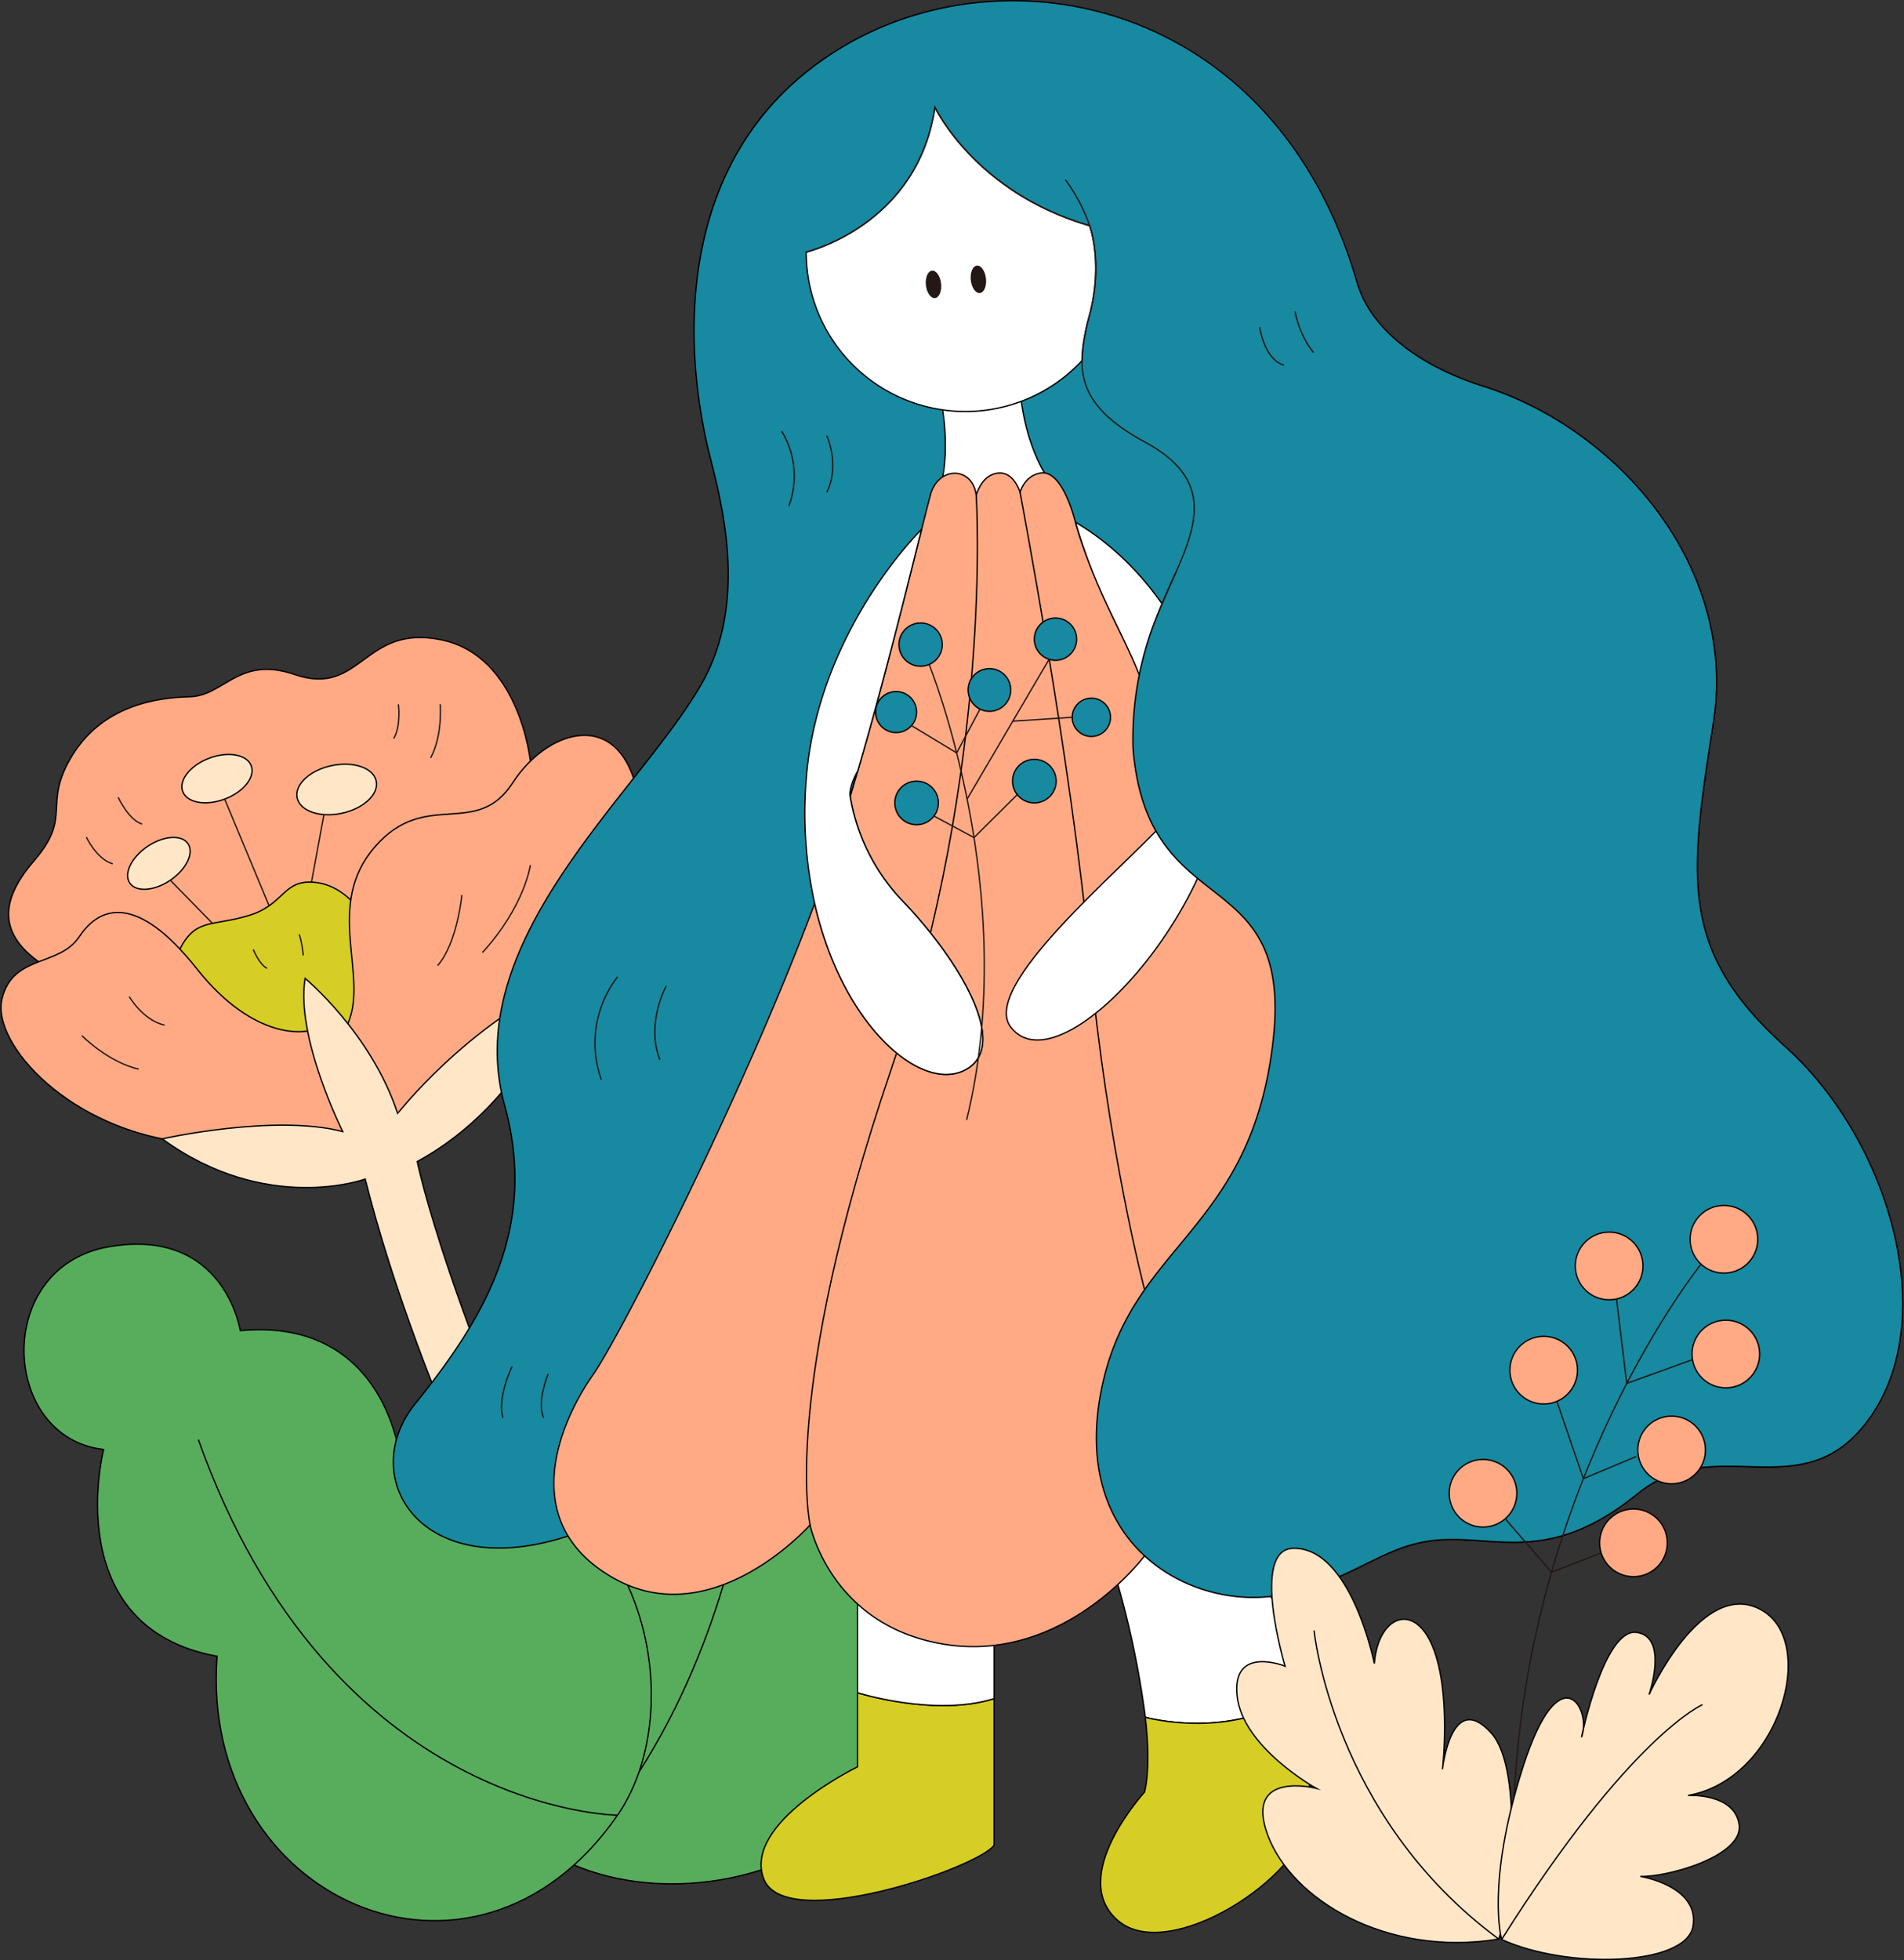 <svg xmlns="http://www.w3.org/2000/svg" width="358.573" height="369.085" viewBox="0 0 358.573 369.085">
  <rect x="0" y="0" width="358.573" height="369.085" fill="#333333" stroke="none"/>
  <g id="Group_3316" data-name="Group 3316" transform="translate(-1941.013 -185.742)">
    <g id="Group_3303" data-name="Group 3303" transform="translate(1941.198 305.776)">
      <g id="Group_3300" data-name="Group 3300">
        <g id="Group_3296" data-name="Group 3296" transform="translate(1.431)">
          <path id="Path_10755" data-name="Path 10755" d="M2040.46,292.365s-1.993-19.768-16.722-22.832c-14.78-3.075-15.052,10.853-27.682,6.517-10.539-3.618-13.274,4.069-19.767,4.2s-16.506,1.787-22.171,11.139.235,11.209-7.126,19.727-6.424,15.182,3.96,20.977,42.686,12.049,65.316-5.262S2041.111,302.658,2040.46,292.365Z" transform="translate(-1942.191 -269.085)" fill="#ffaa85" stroke="#000" stroke-miterlimit="10" stroke-width="0.25"/>
          <path id="Path_10756" data-name="Path 10756" d="M1999.164,277.8s.464,5.963-1.817,10.113" transform="translate(-1917.869 -265.243)" fill="none" stroke="#231815" stroke-miterlimit="10" stroke-width="0.25"/>
          <path id="Path_10757" data-name="Path 10757" d="M1993.413,277.81s.533,4.051-.888,6.454" transform="translate(-1919.996 -265.238)" fill="none" stroke="#231815" stroke-miterlimit="10" stroke-width="0.25"/>
          <path id="Path_10758" data-name="Path 10758" d="M1956.511,289.961s1.964,4.27,4.513,5.053" transform="translate(-1935.876 -259.88)" fill="none" stroke="#231815" stroke-miterlimit="10" stroke-width="0.25"/>
          <path id="Path_10759" data-name="Path 10759" d="M1952.356,295.175s1.914,4.118,4.961,5.017" transform="translate(-1937.709 -257.581)" fill="none" stroke="#231815" stroke-miterlimit="10" stroke-width="0.25"/>
        </g>
        <ellipse id="Ellipse_1807" data-name="Ellipse 1807" cx="6.888" cy="4.119" rx="6.888" ry="4.119" transform="translate(32.778 25.146) rotate(-20.63)" fill="#ffe6c7" stroke="#000" stroke-miterlimit="10" stroke-width="0.25"/>
        <ellipse id="Ellipse_1808" data-name="Ellipse 1808" cx="7.615" cy="4.586" rx="7.615" ry="4.586" transform="translate(54.819 25.705) rotate(-11.975)" fill="#ffe6c7" stroke="#000" stroke-miterlimit="10" stroke-width="0.25"/>
        <ellipse id="Ellipse_1809" data-name="Ellipse 1809" cx="6.614" cy="3.841" rx="6.614" ry="3.841" transform="translate(22.105 43.056) rotate(-34.124)" fill="#ffe6c7" stroke="#000" stroke-miterlimit="10" stroke-width="0.25"/>
        <line id="Line_569" data-name="Line 569" x2="10.958" y2="26.309" transform="translate(42.127 30.429)" fill="none" stroke="#231815" stroke-miterlimit="10" stroke-width="0.25"/>
        <line id="Line_570" data-name="Line 570" x1="3.791" y2="20.634" transform="translate(57.03 33.327)" fill="none" stroke="#231815" stroke-miterlimit="10" stroke-width="0.25"/>
        <line id="Line_571" data-name="Line 571" x2="11.196" y2="11.448" transform="translate(31.89 45.704)" fill="none" stroke="#231815" stroke-miterlimit="10" stroke-width="0.25"/>
        <g id="Group_3297" data-name="Group 3297" transform="translate(33.062 46.053)">
          <path id="Path_10760" data-name="Path 10760" d="M1999.391,307.525s-3.19-5.869-9.258-6.434-5.578,4.248-12.507,6.284-9.848.473-12.856,6.271,5.154,21.495,17.533,21.261S2008.007,330.909,1999.391,307.525Z" transform="translate(-1964.142 -301.045)" fill="#d6cd25" stroke="#000" stroke-miterlimit="10" stroke-width="0.25"/>
          <path id="Path_10761" data-name="Path 10761" d="M1980.188,307.863a21.077,21.077,0,0,1,.735,3.989" transform="translate(-1957.067 -298.039)" fill="none" stroke="#231815" stroke-miterlimit="10" stroke-width="0.25"/>
          <path id="Path_10762" data-name="Path 10762" d="M1974.176,309.85s1.051,2.731,2.589,3.561" transform="translate(-1959.718 -297.163)" fill="none" stroke="#231815" stroke-miterlimit="10" stroke-width="0.25"/>
        </g>
        <g id="Group_3298" data-name="Group 3298" transform="translate(63.404 18.424)">
          <path id="Path_10763" data-name="Path 10763" d="M2028.733,327.564s15.743-11.77,13.462-31.661-17.106-15.816-24.018-5.114-16.371,1-25.979,12.09-1.089,24.148-5.078,33.269-2.61,30.359,12.258,22.166S2028.733,327.564,2028.733,327.564Z" transform="translate(-1985.199 -281.871)" fill="#ffaa85" stroke="#000" stroke-miterlimit="10" stroke-width="0.25"/>
          <path id="Path_10764" data-name="Path 10764" d="M2013.155,298.826s-1.081,7.771-9.035,16.46" transform="translate(-1976.856 -274.395)" fill="none" stroke="#231815" stroke-miterlimit="10" stroke-width="0.25"/>
          <path id="Path_10765" data-name="Path 10765" d="M2002.824,302.739s-.83,9.038-4.563,13.283" transform="translate(-1979.44 -272.669)" fill="none" stroke="#231815" stroke-miterlimit="10" stroke-width="0.25"/>
        </g>
        <g id="Group_3299" data-name="Group 3299" transform="translate(0 51.772)">
          <path id="Path_10766" data-name="Path 10766" d="M1998.948,327.314s-9.714,2.383-20.911-11.751-18.225-11.81-22.065-6.025-12.551,3.319-14.587,11.74,12.817,24.934,35.218,27.116,34.827,4.373,33.75-4.486S1998.948,327.314,1998.948,327.314Z" transform="translate(-1941.198 -305.014)" fill="#ffaa85" stroke="#000" stroke-miterlimit="10" stroke-width="0.25"/>
          <path id="Path_10767" data-name="Path 10767" d="M1951.763,321.111s5.041,5.056,10.725,6.307" transform="translate(-1936.539 -297.917)" fill="none" stroke="#231815" stroke-miterlimit="10" stroke-width="0.25"/>
          <path id="Path_10768" data-name="Path 10768" d="M1957.961,316.006s2.589,4.5,6.667,5.366" transform="translate(-1933.806 -300.168)" fill="none" stroke="#231815" stroke-miterlimit="10" stroke-width="0.25"/>
        </g>
        <path id="Path_10769" data-name="Path 10769" d="M2038.846,313.581s-7.5,23.153-28.541,34.543c0,0,5.558,28.129,33.514,86.759L2034.866,438s-23.932-45.079-34.365-86.563c0,0-18.584,6.767-38.236-7.579,0,0,21.143-4.721,34-1.37,0,0-8.92-17.789-7.085-28.849,0,0,12.453,10.3,17.436,25.454C2006.618,339.092,2019.347,322.626,2038.846,313.581Z" transform="translate(-1931.908 -249.465)" fill="#ffe6c7" stroke="#000" stroke-miterlimit="10" stroke-width="0.25"/>
      </g>
      <g id="Group_3301" data-name="Group 3301" transform="translate(84.095 76.466)">
        <path id="Path_10770" data-name="Path 10770" d="M2025.463,404.523s-35.318,9.881-23.476,48.131c11.206,36.2,57.275,31.574,71.767,16.286,15.354-16.2,15.314-35.7-.646-59.6,0,0,14.716-9.963,13.451-27.531s-16.113-26.656-16.113-26.656,11.631-12.513,4-24.995-23.285-8.5-27.613-.725-3.453,15.632.825,21.109c0,0-18.677.014-27.287,13.27C2011.876,376.9,2015.706,393.716,2025.463,404.523Z" transform="translate(-1999.559 -322.151)" fill="#58ad5d" stroke="#000" stroke-miterlimit="10" stroke-width="0.25"/>
        <path id="Path_10771" data-name="Path 10771" d="M2052.1,351.651s4.7,68.062-36.735,111.668" transform="translate(-1992.591 -309.143)" fill="#58ad5d" stroke="#000" stroke-miterlimit="10" stroke-width="0.25"/>
      </g>
      <g id="Group_3302" data-name="Group 3302" transform="translate(4.336 114.23)">
        <path id="Path_10772" data-name="Path 10772" d="M2055.985,455.872c15.1-21.809,4.01-70.518-40.922-66.986,0,0-2.525-26.81-30.12-24.251,0,0-2.993-19.6-24.806-15.783s-20.35,35.975-.939,38.161c0,0-8.575,33.45,21.365,38.94C1977.144,471.77,2028.9,494.981,2055.985,455.872Z" transform="translate(-1944.207 -348.359)" fill="#58ad5d" stroke="#000" stroke-miterlimit="10" stroke-width="0.25"/>
        <path id="Path_10773" data-name="Path 10773" d="M2045.939,444.613s-53.9-.39-78.949-70.721" transform="translate(-1934.161 -337.1)" fill="#58ad5d" stroke="#000" stroke-miterlimit="10" stroke-width="0.25"/>
      </g>
    </g>
    <g id="Group_3312" data-name="Group 3312" transform="translate(2015.094 185.877)">
      <path id="Path_10774" data-name="Path 10774" d="M2174.006,239.028c2.373,8.221,11.046,15.443,23.758,19.447,25.187,7.932,47.909,33.923,43.315,63.3s-6.548,42.974,13.6,61.105,29.865,53.151,14.478,71.616c-12.292,14.75-28.056.893-42.34,12.495-16.278,13.222-26.256,8.007-37.079,8.685s-15.495,7.3-29.524,10.257c-16.523,3.478-40-8.428-34.53-37.814,5.26-28.274,28.309-29.913,32.471-66.363,3.9-34.2-23.677-21.646-26.383-55.131a61.545,61.545,0,0,1,3.472-22.137,62.818,62.818,0,0,1-21.346,5.079l0,0s-8.674,115.481-8.214,116.569-24.882,16.692-63.967,40.984-58.285-.787-45.106-17.093,23.117-33.251,16.816-56.183c-8.538-31.064,24.995-58.4,37-79.178,9.2-15.921,3.585-35.171,1.511-43.616-4.754-19.362-7.284-56.592,24.523-76.111S2158.769,186.241,2174.006,239.028Z" transform="translate(-1992.48 -185.877)" fill="#1789a0" stroke="#000" stroke-miterlimit="10" stroke-width="0.25"/>
      <g id="Group_3304" data-name="Group 3304" transform="translate(69.25 301.252)">
        <path id="Path_10775" data-name="Path 10775" d="M2058.689,406.967v13.96s-21.616,10.523-17.669,21.047,40.5-2.075,43.4-6.3V408.081C2073.247,411.575,2058.689,406.967,2058.689,406.967Z" transform="translate(-2040.539 -389.638)" fill="#d6cd25" stroke="#000" stroke-miterlimit="10" stroke-width="0.25"/>
        <path id="Path_10776" data-name="Path 10776" d="M2053.135,395.549V412.27s14.558,4.608,25.733,1.114v-9.8S2068.7,392.229,2053.135,395.549Z" transform="translate(-2034.984 -394.941)" fill="#fff" stroke="#000" stroke-linejoin="round" stroke-width="0.25"/>
      </g>
      <g id="Group_3305" data-name="Group 3305" transform="translate(133.188 282.698)">
        <path id="Path_10777" data-name="Path 10777" d="M2122.438,417.951c-1.265-7.362-3.183-14.244-5.617-18.139-5.261-8.42-16.048-23.416-26.308-15.522s-2.482,13.288-2.482,13.288a171.605,171.605,0,0,1,5.177,25C2093.217,422.579,2109.647,427.135,2122.438,417.951Z" transform="translate(-2084.78 -382.065)" fill="#fff" stroke="#000" stroke-linejoin="round" stroke-width="0.25"/>
        <path id="Path_10778" data-name="Path 10778" d="M2122.569,406.969c-12.792,9.185-29.221,4.628-29.23,4.625.594,5.244.723,10.316-.134,14.067,0,0-14.616,15.944-5.043,24.2s34.84-8.156,35.894-19.205C2124.621,424.722,2124.039,415.521,2122.569,406.969Z" transform="translate(-2084.911 -371.083)" fill="#d6cd25" stroke="#000" stroke-miterlimit="10" stroke-width="0.25"/>
      </g>
      <path id="Path_10779" data-name="Path 10779" d="M2080.3,209.253a32.762,32.762,0,0,1,4.586,8.682" transform="translate(-1953.757 -175.569)" fill="none" stroke="#231815" stroke-miterlimit="10" stroke-width="0.25"/>
      <path id="Path_10780" data-name="Path 10780" d="M2063.516,236.862s3.6,11.774,0,21.867c0,0,12.9,4.385,21.548-3.064,0,0-5.929-6.788-6.168-22.168Z" transform="translate(-1961.156 -164.879)" fill="#fff" stroke="#000" stroke-linejoin="round" stroke-width="0.25"/>
      <g id="Group_3307" data-name="Group 3307" transform="translate(30.233 88.894)">
        <g id="Group_3306" data-name="Group 3306">
          <path id="Path_10781" data-name="Path 10781" d="M2052.26,291.361q.735-2.438,1.444-4.876c-1.029,1.866-1.68,2.978-1.68,2.978S2052.067,290.17,2052.26,291.361Z" transform="translate(-1996.457 -230.407)" fill="#1789a0" stroke="#000" stroke-miterlimit="10" stroke-width="0.25"/>
          <path id="Path_10782" data-name="Path 10782" d="M2128.956,293.965c-5.261-8.641-14.6-26.852-17.274-37.1-1.219-4.673-3.487-9.734-6.538-9.264s-3.9,3.641-3.9,3.641-1.128-4.02-4.232-3.611-4.02,4.193-4.02,4.193c-.634-5.486-7.171-5.644-8.65,0-.493,1.878-1.042,4.038-1.635,6.392-2.914,11.554-7.013,28.318-12,45.432q-.709,2.438-1.444,4.876a37.344,37.344,0,0,0,9.757,19.558c10.3,10.662,20.859,27.511,11.718,32-8.369,4.114-23.035-8.695-28.17-31.436-13.056,35.132-36.388,81.093-41.776,88.789-6.051,8.643-14.643,27.852,4.033,38.318s36.878-10.084,36.878-10.084,3.813,19.038,25.352,22.472c22.645,3.611,37.654-16.673,37.654-16.673,5.1-.829,50.339-37.5,54.339-76.064S2134.112,302.435,2128.956,293.965Z" transform="translate(-2013.462 -247.568)" fill="#ffaa85" stroke="#000" stroke-miterlimit="10" stroke-width="0.25"/>
        </g>
        <path id="Path_10783" data-name="Path 10783" d="M2078.439,250.52s3.367,51.029-16.081,108.248c-20.79,61.169-15.208,85.6-15.208,85.6" transform="translate(-1998.907 -246.266)" fill="none" stroke="#000" stroke-miterlimit="10" stroke-width="0.25"/>
        <path id="Path_10784" data-name="Path 10784" d="M2074.383,250.116s9.728,51.095,13.108,87.506,10.356,62.634,10.356,62.634" transform="translate(-1986.598 -246.444)" fill="none" stroke="#000" stroke-miterlimit="10" stroke-width="0.25"/>
        <path id="Path_10785" data-name="Path 10785" d="M2064.558,324.822a37.343,37.343,0,0,1-9.757-19.558c-.193-1.192.416-3.01,1.444-4.876,4.987-17.114,9.087-33.878,12-45.432h0s-19.6,19.068-21.74,47.1a78.712,78.712,0,0,0,1.6,23.332c5.134,22.741,19.8,35.55,28.169,31.436C2085.417,352.333,2074.856,335.484,2064.558,324.822Z" transform="translate(-1998.999 -244.31)" fill="#fff" stroke="#000" stroke-linejoin="round" stroke-width="0.25"/>
      </g>
      <path id="Path_10786" data-name="Path 10786" d="M2073.448,349.12c-5.963-7.663,20.891-29.671,29.1-38.86-.634-29.5-10.187-33.009-16.938-56.242,8.731,5.154,20.056,15.644,27.052,37.708C2121.057,318.2,2083.7,362.3,2073.448,349.12Z" transform="translate(-1957.154 -155.83)" fill="#fff" stroke="#000" stroke-linejoin="round" stroke-width="0.25"/>
      <path id="Path_10787" data-name="Path 10787" d="M2144.125,310.552s.945,10.715,6.618,14.182" transform="translate(-1925.612 -130.901)" fill="none" stroke="#231815" stroke-miterlimit="10" stroke-width="0.25"/>
      <path id="Path_10788" data-name="Path 10788" d="M2153.092,303.442s0,19.987,9.77,26.3" transform="translate(-1921.657 -134.036)" fill="none" stroke="#231815" stroke-miterlimit="10" stroke-width="0.25"/>
      <path id="Path_10789" data-name="Path 10789" d="M2155.811,351.724s4.244,12.4-2.719,18.858" transform="translate(-1921.657 -112.746)" fill="none" stroke="#231815" stroke-miterlimit="10" stroke-width="0.25"/>
      <path id="Path_10790" data-name="Path 10790" d="M2165.835,352.922a15.628,15.628,0,0,1,0,13.9" transform="translate(-1916.038 -112.218)" fill="none" stroke="#231815" stroke-miterlimit="10" stroke-width="0.25"/>
      <path id="Path_10791" data-name="Path 10791" d="M2043.23,242.133a16.179,16.179,0,0,1,1.359,14.07" transform="translate(-1970.102 -161.071)" fill="none" stroke="#231815" stroke-miterlimit="10" stroke-width="0.25"/>
      <path id="Path_10792" data-name="Path 10792" d="M2049.122,242.7s2.547,5.551,0,10.69" transform="translate(-1967.504 -160.822)" fill="none" stroke="#231815" stroke-miterlimit="10" stroke-width="0.25"/>
      <path id="Path_10793" data-name="Path 10793" d="M2023.08,313.432a20.419,20.419,0,0,0-3.056,19.359" transform="translate(-1980.859 -129.631)" fill="none" stroke="#231815" stroke-miterlimit="10" stroke-width="0.25"/>
      <path id="Path_10794" data-name="Path 10794" d="M2028.8,314.611s-3.906,7.077-1.189,13.9" transform="translate(-1977.411 -129.111)" fill="none" stroke="#231815" stroke-miterlimit="10" stroke-width="0.25"/>
      <path id="Path_10795" data-name="Path 10795" d="M2008.6,364.343s-2.888,5.944-1.7,9.68" transform="translate(-1986.248 -107.181)" fill="none" stroke="#231815" stroke-miterlimit="10" stroke-width="0.25"/>
      <path id="Path_10796" data-name="Path 10796" d="M2013.119,365.286s-2.225,5.265-.867,8.322" transform="translate(-1983.956 -106.766)" fill="none" stroke="#231815" stroke-miterlimit="10" stroke-width="0.25"/>
      <path id="Path_10797" data-name="Path 10797" d="M2110.319,226.482s1.628,9.624,9.032,11.252" transform="translate(-1940.519 -167.972)" fill="none" stroke="#231815" stroke-miterlimit="10" stroke-width="0.25"/>
      <path id="Path_10798" data-name="Path 10798" d="M2105.695,228.537s.9,6.151,4.6,7.147" transform="translate(-1942.557 -167.066)" fill="none" stroke="#231815" stroke-miterlimit="10" stroke-width="0.25"/>
      <g id="Group_3310" data-name="Group 3310" transform="translate(77.741 20.048)">
        <g id="Group_3309" data-name="Group 3309">
          <g id="Group_3308" data-name="Group 3308">
            <path id="Path_10799" data-name="Path 10799" d="M2099.817,238.864c2.591-9.853,0-16.757,0-16.757-21.655-6.284-29.133-22.318-29.133-22.318-3.24,22.318-24.253,27.283-24.253,27.283a29.983,29.983,0,0,0,51.95,20.439A35.2,35.2,0,0,1,2099.817,238.864Z" transform="translate(-2046.431 -199.79)" fill="#fff" stroke="#000" stroke-linejoin="round" stroke-width="0.25"/>
          </g>
          <ellipse id="Ellipse_1810" data-name="Ellipse 1810" cx="1.438" cy="2.598" rx="1.438" ry="2.598" transform="translate(30.716 29.992) rotate(-6.387)" fill="#231815"/>
          <ellipse id="Ellipse_1811" data-name="Ellipse 1811" cx="1.438" cy="2.598" rx="1.438" ry="2.598" transform="translate(22.262 30.938) rotate(-6.387)" fill="#231815"/>
        </g>
      </g>
      <path id="Path_10800" data-name="Path 10800" d="M2076.745,271.717" transform="translate(-1955.323 -148.026)" fill="#58ad5d" stroke="#000" stroke-miterlimit="10" stroke-width="0.25"/>
      <path id="Path_10801" data-name="Path 10801" d="M2133.491,222.763c2.373,8.221,11.047,15.443,23.759,19.447,25.187,7.932,47.909,33.923,43.315,63.3s-6.548,42.974,13.6,61.105,29.865,53.151,14.478,71.616c-12.292,14.75-28.055.893-42.34,12.495-16.278,13.222-26.256,8.007-37.079,8.685s-15.495,7.3-29.524,10.257c-16.524,3.478-40-8.428-34.53-37.814,5.26-28.274,28.309-29.913,32.471-66.363,3.905-34.2-23.677-21.646-26.382-55.131a61.538,61.538,0,0,1,3.472-22.137s1.887-5.2,4.721-11.218" transform="translate(-1951.965 -169.612)" fill="#1789a0" stroke="#000" stroke-miterlimit="10" stroke-width="0.25"/>
      <path id="Path_10802" data-name="Path 10802" d="M2046.431,227.073s21.013-4.966,24.253-27.283c0,0,7.478,16.034,29.133,22.318,0,0,2.591,6.9,0,16.757s-3.029,16.7,10.356,23.939c17.186,9.3,6.377,20.936,1.281,35.547" transform="translate(-1968.69 -179.742)" fill="none" stroke="#231815" stroke-miterlimit="10" stroke-width="0.25"/>
      <g id="Group_3311" data-name="Group 3311" transform="translate(90.818 116.229)">
        <path id="Path_10803" data-name="Path 10803" d="M2062.493,272.579s17.553,43.149,7.069,85.81" transform="translate(-2052.426 -263.874)" fill="none" stroke="#231815" stroke-miterlimit="10" stroke-width="0.25"/>
        <circle id="Ellipse_1812" data-name="Ellipse 1812" cx="4.077" cy="4.077" r="4.077" transform="translate(4.4 0.93)" fill="#1789a0" stroke="#000" stroke-miterlimit="10" stroke-width="0.25"/>
        <circle id="Ellipse_1813" data-name="Ellipse 1813" cx="4.018" cy="4.018" r="4.018" transform="translate(17.418 9.528)" fill="#1789a0" stroke="#000" stroke-miterlimit="10" stroke-width="0.25"/>
        <circle id="Ellipse_1814" data-name="Ellipse 1814" cx="3.86" cy="3.86" r="3.86" transform="translate(0 13.851)" fill="#1789a0" stroke="#000" stroke-miterlimit="10" stroke-width="0.25"/>
        <circle id="Ellipse_1815" data-name="Ellipse 1815" cx="4.105" cy="4.105" r="4.105" transform="translate(3.614 30.712)" fill="#1789a0" stroke="#000" stroke-miterlimit="10" stroke-width="0.25"/>
        <circle id="Ellipse_1816" data-name="Ellipse 1816" cx="3.982" cy="3.982" r="3.982" transform="translate(29.894)" fill="#1789a0" stroke="#000" stroke-miterlimit="10" stroke-width="0.25"/>
        <circle id="Ellipse_1817" data-name="Ellipse 1817" cx="3.604" cy="3.604" r="3.604" transform="translate(37.026 15.092)" fill="#1789a0" stroke="#000" stroke-miterlimit="10" stroke-width="0.25"/>
        <circle id="Ellipse_1818" data-name="Ellipse 1818" cx="4.105" cy="4.105" r="4.105" transform="translate(25.789 26.607)" fill="#1789a0" stroke="#000" stroke-miterlimit="10" stroke-width="0.25"/>
        <path id="Path_10804" data-name="Path 10804" d="M2060.15,281.472l8.58,5.191,4.331-8.148" transform="translate(-2053.458 -261.257)" fill="none" stroke="#231815" stroke-miterlimit="10" stroke-width="0.25"/>
        <path id="Path_10805" data-name="Path 10805" d="M2063,293.6l7.732,4.152,8.322-8.252" transform="translate(-2052.202 -256.412)" fill="none" stroke="#231815" stroke-miterlimit="10" stroke-width="0.25"/>
        <line id="Line_572" data-name="Line 572" x1="15.464" y2="26.365" transform="translate(17.234 7.725)" fill="none" stroke="#231815" stroke-miterlimit="10" stroke-width="0.25"/>
        <line id="Line_573" data-name="Line 573" x1="11.191" y2="0.732" transform="translate(25.834 18.695)" fill="none" stroke="#231815" stroke-miterlimit="10" stroke-width="0.25"/>
      </g>
    </g>
    <g id="Group_3315" data-name="Group 3315" transform="translate(2173.914 412.712)">
      <circle id="Ellipse_1819" data-name="Ellipse 1819" cx="6.372" cy="6.372" r="6.372" transform="translate(85.388)" fill="#ffaa85" stroke="#000" stroke-miterlimit="10" stroke-width="0.25"/>
      <circle id="Ellipse_1820" data-name="Ellipse 1820" cx="6.372" cy="6.372" r="6.372" transform="translate(63.768 5.021)" fill="#ffaa85" stroke="#000" stroke-miterlimit="10" stroke-width="0.25"/>
      <circle id="Ellipse_1821" data-name="Ellipse 1821" cx="6.372" cy="6.372" r="6.372" transform="translate(85.745 21.603)" fill="#ffaa85" stroke="#000" stroke-miterlimit="10" stroke-width="0.25"/>
      <circle id="Ellipse_1822" data-name="Ellipse 1822" cx="6.372" cy="6.372" r="6.372" transform="translate(51.444 24.644)" fill="#ffaa85" stroke="#000" stroke-miterlimit="10" stroke-width="0.25"/>
      <circle id="Ellipse_1823" data-name="Ellipse 1823" cx="6.372" cy="6.372" r="6.372" transform="translate(75.536 39.667)" fill="#ffaa85" stroke="#000" stroke-miterlimit="10" stroke-width="0.25"/>
      <circle id="Ellipse_1824" data-name="Ellipse 1824" cx="6.372" cy="6.372" r="6.372" transform="translate(40.019 47.82)" fill="#ffaa85" stroke="#000" stroke-miterlimit="10" stroke-width="0.25"/>
      <circle id="Ellipse_1825" data-name="Ellipse 1825" cx="6.372" cy="6.372" r="6.372" transform="translate(68.352 57.157)" fill="#ffaa85" stroke="#000" stroke-miterlimit="10" stroke-width="0.25"/>
      <path id="Path_10806" data-name="Path 10806" d="M2174.214,350.928s-32.635,40.291-35.263,100.978" transform="translate(-2086.713 -339.932)" fill="none" stroke="#231815" stroke-miterlimit="10" stroke-width="0.25"/>
      <path id="Path_10807" data-name="Path 10807" d="M2166.646,366.944l-12.377,4.477-1.929-15.9" transform="translate(-2080.809 -337.908)" fill="none" stroke="#231815" stroke-miterlimit="10" stroke-width="0.25"/>
      <path id="Path_10808" data-name="Path 10808" d="M2159.5,379.278l-9.965,4.179-4.99-14.569" transform="translate(-2084.244 -332.012)" fill="none" stroke="#231815" stroke-miterlimit="10" stroke-width="0.25"/>
      <path id="Path_10809" data-name="Path 10809" d="M2155.861,390.659l-9.35,3.652L2137.8,384.24" transform="translate(-2087.222 -325.243)" fill="none" stroke="#231815" stroke-miterlimit="10" stroke-width="0.25"/>
      <g id="Group_3313" data-name="Group 3313" transform="translate(0 64.551)">
        <path id="Path_10810" data-name="Path 10810" d="M2113.38,388.1c-8.2.131-1.566,22.191-1.566,22.191s-10.108-4.058-9.036,5.644,14.882,17.351,14.882,17.351-13.614-3.464-9.15,8.735,22.367,23.1,43.537,19.656c1.86-5.255,5.061-31.7-1.451-38.842-7.512-8.236-9.141,6.859-9.141,6.859s1.681-14.4-1.829-23.028-10.316-5.8-11.009,3.131C2128.617,409.792,2124.275,387.92,2113.38,388.1Z" transform="translate(-2102.698 -388.094)" fill="#ffe6c7" stroke="#000" stroke-miterlimit="10" stroke-width="0.25"/>
        <path id="Path_10811" data-name="Path 10811" d="M2112.81,398.842s3.463,35.008,34.779,58.091" transform="translate(-2098.24 -383.355)" fill="#ffe6c7" stroke="#000" stroke-miterlimit="10" stroke-width="0.25"/>
      </g>
      <g id="Group_3314" data-name="Group 3314" transform="translate(49.257 75.063)">
        <path id="Path_10812" data-name="Path 10812" d="M2163.635,446.655s11.143,1.778,9.934,9.348-23.727,8.18-36.049,2.53c0,0-2.991-10.487,3.985-32.37s13.072-10.849,11.054-5.711c0,0,4.24-20.536,10.361-19.732s2.369,11.7,2.369,11.7,9.871-21.933,20.979-16.023,3.542,32.011-13.636,35.018c0,0,8.738-.5,9.623,5.477S2168.56,446.867,2163.635,446.655Z" transform="translate(-2136.883 -395.39)" fill="#ffe6c7" stroke="#000" stroke-miterlimit="10" stroke-width="0.25"/>
        <path id="Path_10813" data-name="Path 10813" d="M2175.166,408.526s-13.6,5.774-37.841,44.214" transform="translate(-2136.687 -389.597)" fill="#ffe6c7" stroke="#000" stroke-miterlimit="10" stroke-width="0.25"/>
      </g>
    </g>
  </g>
</svg>
